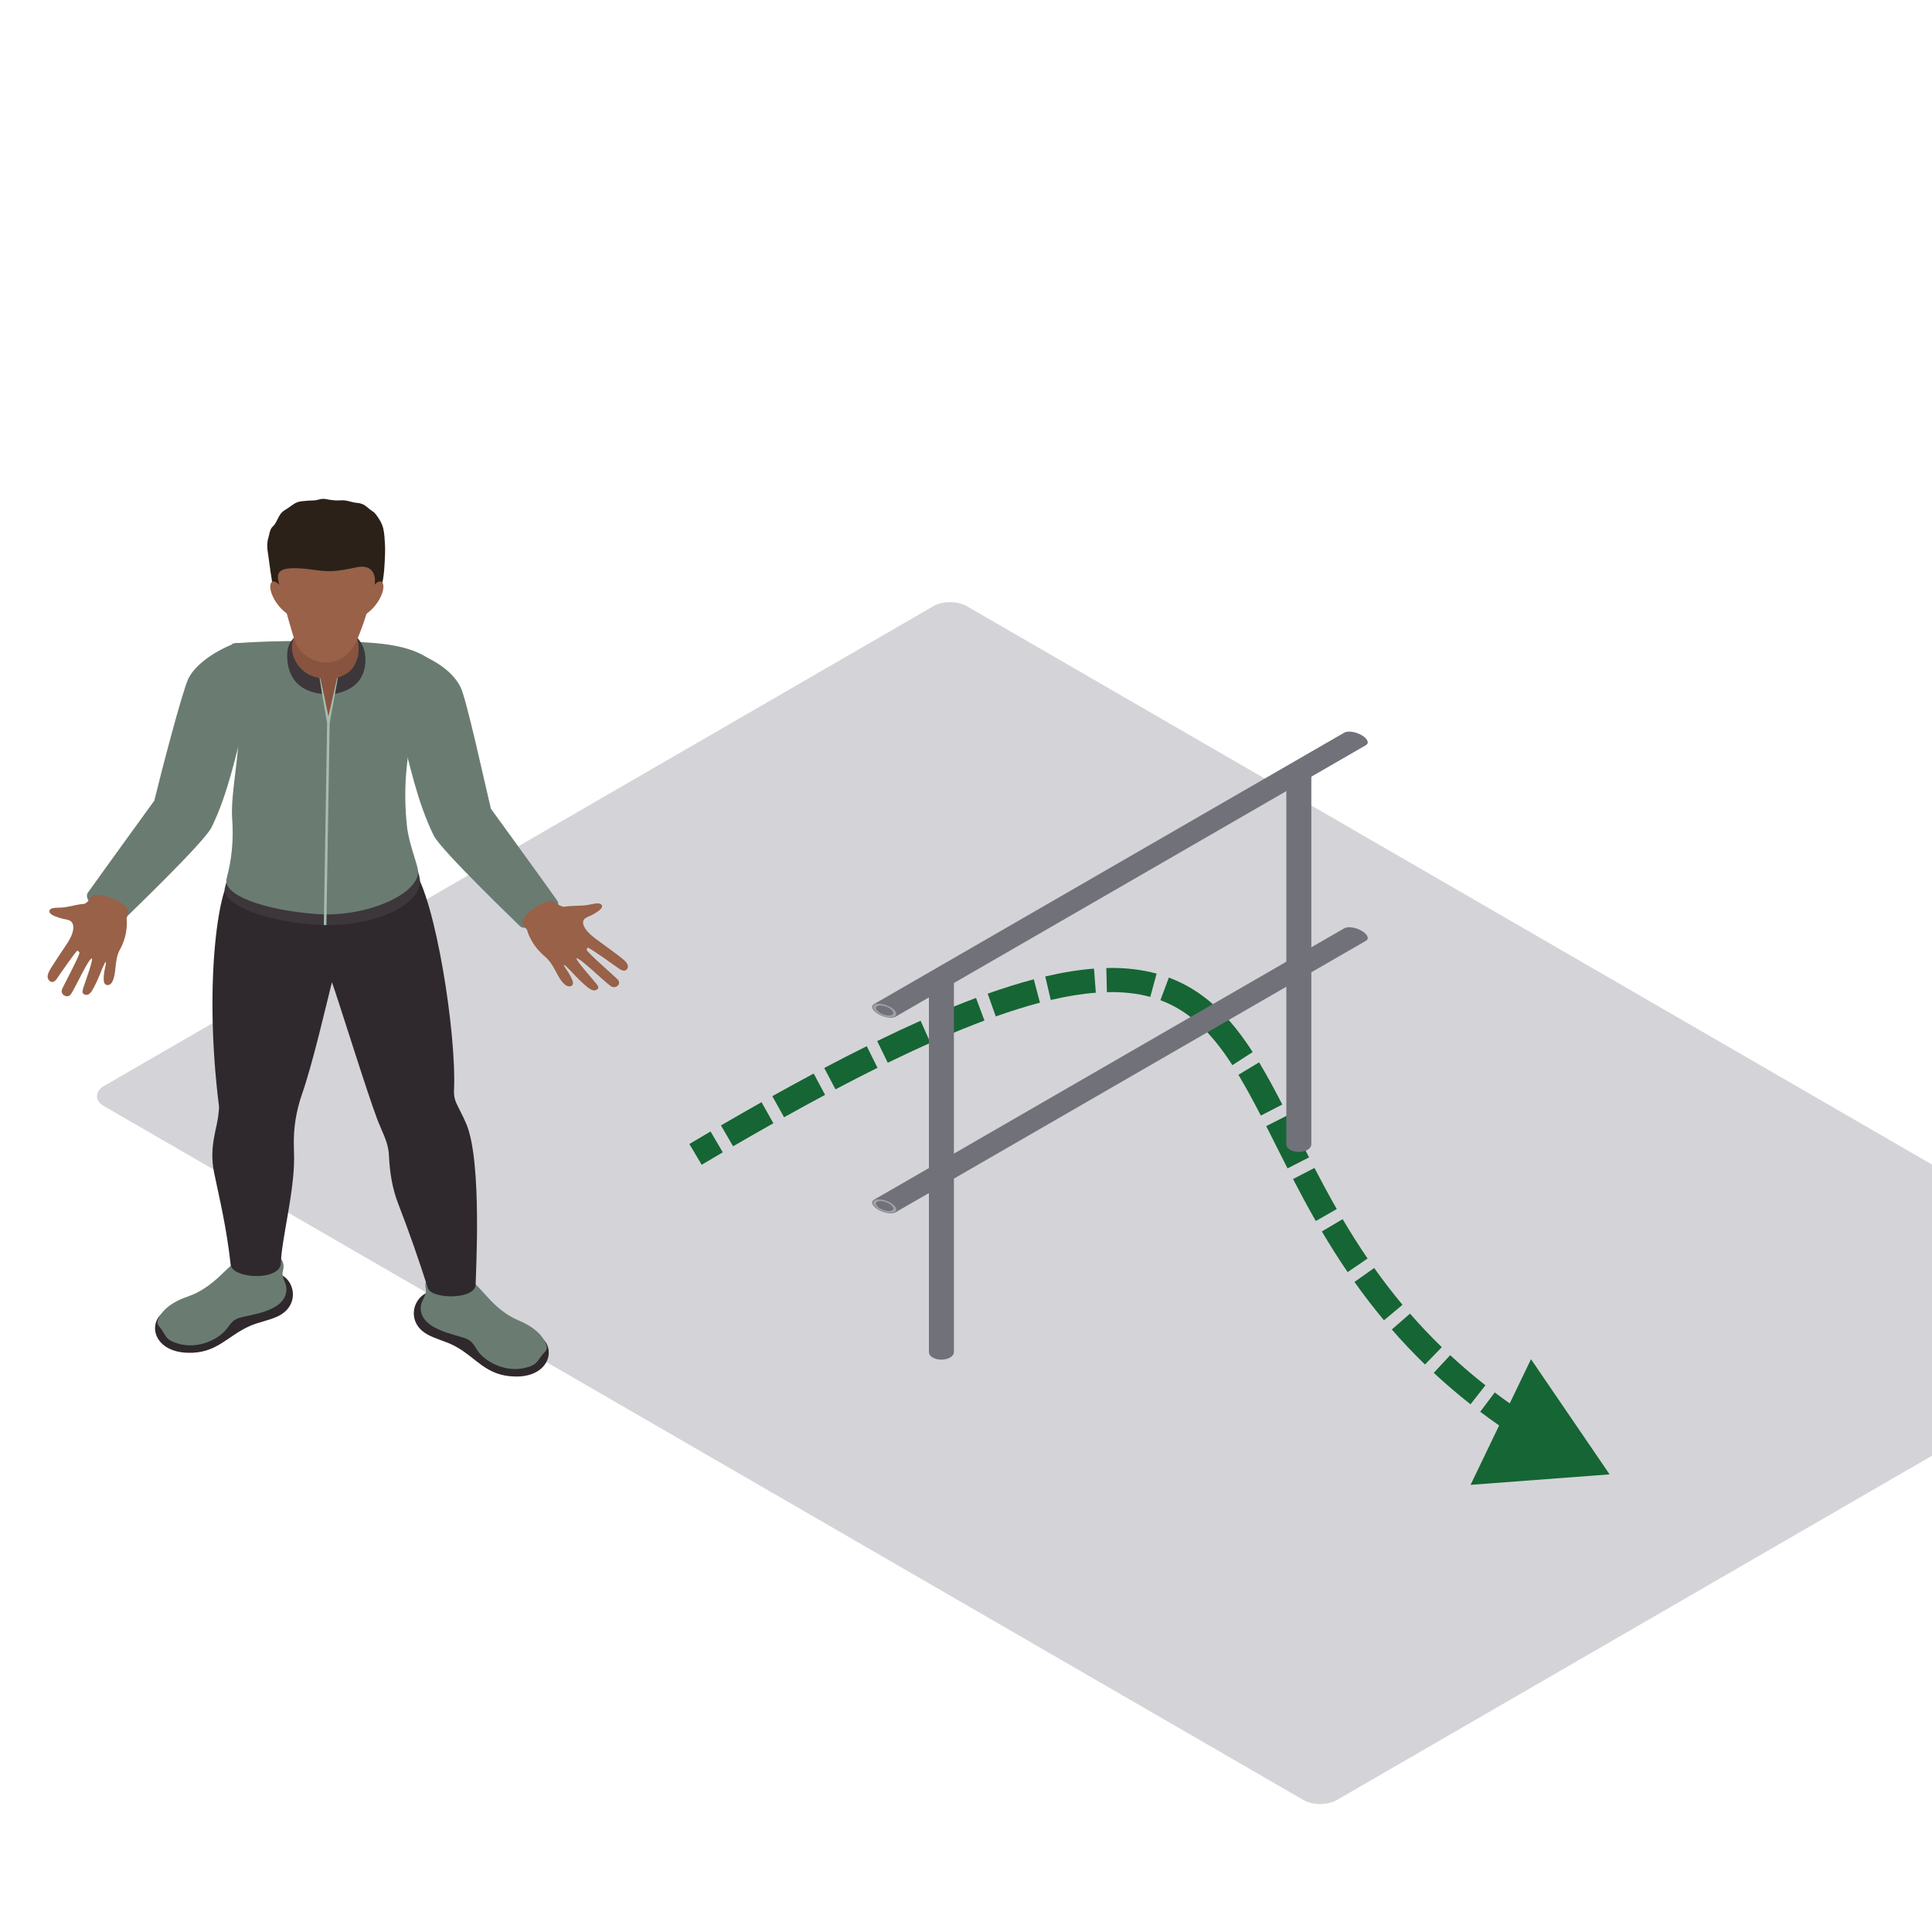 <svg width="800" height="800" viewBox="0 0 800 800" fill="none" xmlns="http://www.w3.org/2000/svg">
<g clip-path="url(#clip0_7721_38899)">
<rect width="589.83" height="412.881" rx="8" transform="matrix(0.866 0.501 -0.866 0.501 393.412 247)" fill="#D4D4D8"/>
<path fill-rule="evenodd" clip-rule="evenodd" d="M176.833 552.483C180.324 554.464 184.459 555.352 188.035 557.209C197.306 562.034 200.848 569.663 213.149 569.99C226.482 570.347 230.118 559.877 225.045 554.667C224.116 553.714 184.587 534.985 181.398 534.627C171.91 533.562 166.774 546.785 176.833 552.483Z" fill="#2F292D"/>
<path fill-rule="evenodd" clip-rule="evenodd" d="M174.246 540.919C173.573 549.008 184.016 551.619 190.81 553.565C192.221 553.969 193.662 554.426 194.77 555.307C196.095 556.364 196.795 557.898 197.732 559.248C201.244 564.289 209.526 568.218 217.139 566.465C222.049 565.338 222.228 564.054 224.206 561.432C225.417 559.821 226.857 559.129 226.333 557.321C225.404 554.103 222.48 549.997 214.756 546.767C209.744 544.667 205.63 541.215 202.114 537.37C198.598 533.525 195.209 529.433 190.554 526.746C187.349 524.9 174.532 525.292 176.314 533.805C176.821 536.231 174.451 538.442 174.246 540.919Z" fill="#6A7C72"/>
<path fill-rule="evenodd" clip-rule="evenodd" d="M115.114 545.024C111.47 546.777 107.275 547.396 103.563 549.019C93.934 553.233 89.799 560.615 77.502 560.15C64.174 559.646 61.378 548.973 66.846 544.101C67.848 543.209 108.763 527.075 111.968 526.921C121.516 526.468 125.595 539.987 115.114 545.024Z" fill="#2F292D"/>
<path fill-rule="evenodd" clip-rule="evenodd" d="M118.609 533.658C118.635 541.767 108.013 543.701 101.082 545.204C99.641 545.516 98.171 545.877 96.994 546.689C95.592 547.654 94.774 549.142 93.729 550.426C89.829 555.228 81.253 558.612 73.803 556.378C68.99 554.936 68.914 553.644 67.153 550.899C66.071 549.215 64.69 548.43 65.355 546.662C66.535 543.516 69.779 539.606 77.737 536.88C82.903 535.111 87.276 531.931 91.091 528.321C94.902 524.714 98.606 520.85 103.46 518.47C106.802 516.832 119.56 518.051 117.109 526.429C116.41 528.817 118.596 531.174 118.609 533.658Z" fill="#6A7C72"/>
<path fill-rule="evenodd" clip-rule="evenodd" d="M193.137 465.515C191.667 462.004 190.209 459.505 188.956 456.779C188.202 455.133 187.907 453.353 187.993 451.573C189.114 427.93 180.261 372.346 171.339 360.227L96.078 363.799C91.428 364.01 83.922 403.91 90.656 457.944C90.78 458.94 90.571 459.943 90.49 460.943C89.987 467.299 86.407 474.72 88.666 485.613C91.074 497.217 93.772 508.102 95.511 523.659C96.18 529.658 116.307 530.523 116.307 522.898C116.567 513.408 121.785 494.003 121.785 479.711C121.785 478.799 121.746 476.746 121.678 474.366C121.478 467.141 122.654 459.951 125.058 453.061C129.495 440.315 134.798 417.248 137.445 406.709C139.827 413.18 152.086 452.761 156.366 463.881C157.955 468.006 160.193 471.99 160.845 476.319C160.952 477.019 161.016 477.719 161.046 478.419C161.378 485.236 162.38 492.026 164.89 498.459C169.558 510.436 173.56 522.114 177.179 533.399C178.667 538.04 196.952 538.282 196.952 531.815C196.952 528.304 199.727 481.241 193.137 465.515Z" fill="#2F292D"/>
<path fill-rule="evenodd" clip-rule="evenodd" d="M96.078 355.121C94.927 361.488 93.546 365.81 93.085 367.79C91.491 374.692 111.947 382.486 134.175 383.024C156.468 383.563 175.145 373.973 173.837 363.945C173.619 362.261 172.494 358.943 171.39 355.121H96.078Z" fill="#3D373B"/>
<path fill-rule="evenodd" clip-rule="evenodd" d="M96.138 266.499C103.921 298.312 95.029 323.67 96.138 339.104C97.084 352.296 94.513 360.916 93.806 363.931C92.237 370.579 108.891 376.735 130.625 378.454C151.843 380.13 174.331 369.883 173.044 360.224C172.648 357.233 169.229 348.962 168.496 341.972C165.431 312.704 173.594 294.236 177.52 272.761C167.541 265.717 150.803 265.81 134.687 265.521C109.641 265.071 96.138 266.499 96.138 266.499Z" fill="#6A7C72"/>
<path fill-rule="evenodd" clip-rule="evenodd" d="M230.736 372.898C223.273 362.424 203.269 334.859 203.269 334.859C200.673 324.174 193.282 289.869 190.738 284.605C188.193 279.345 182.196 274.185 173.027 270.624C169.4 269.213 162.921 273.066 161.135 276.246L165.572 301.096C169.652 316.326 172.576 331.529 179.545 345.883C182.545 352.05 214.104 382.276 215.255 383.464C218.563 386.894 233.886 377.32 230.736 372.898Z" fill="#6A7C72"/>
<path fill-rule="evenodd" clip-rule="evenodd" d="M36.424 369.576C43.888 359.102 63.891 331.537 63.891 331.537C66.487 320.852 75.455 286.266 78 281.002C80.545 275.742 87.832 270.062 97 266.502C100.627 265.091 104.239 269.743 106.025 272.923L101.588 297.774C97.509 313.004 94.585 328.207 87.615 342.561C84.615 348.728 53.056 378.954 51.905 380.142C48.597 383.572 33.274 373.997 36.424 369.576Z" fill="#6A7C72"/>
<path fill-rule="evenodd" clip-rule="evenodd" d="M259.899 399.538C259.605 398.658 258.842 397.973 258.126 397.316C256.634 395.947 248.817 390.352 246.605 388.684C244.393 387.019 241.187 384.227 241.46 381.64C241.626 380.052 243.877 379.533 245.015 378.925C249.179 376.699 250.015 375.372 248.809 374.399C247.781 373.573 244.729 374.526 243.374 374.726C239.879 375.242 237.134 374.903 233.792 375.441C232.765 375.607 230.864 374.499 229.56 373.488C227.143 370.954 213.784 379.725 216.768 383.097L218.247 385.073C218.247 385.073 219.505 390.91 225.762 396.197C229.747 399.565 230.621 404.933 233.916 407.705C235.629 409.143 237.748 408.424 237.151 406.375C236.298 403.437 233.34 400.08 233.43 399.484C233.941 399.327 237.901 403.71 238.255 404.079C239.47 405.337 240.706 406.582 242.036 407.74C243.638 409.135 245.757 411.062 247.381 409.57C248.016 408.985 247.692 408.474 247.274 407.801C246.639 406.778 238.255 397.593 238.724 396.812C239.943 396.362 249.998 406.275 252.913 408.332C254.789 409.654 257.559 407.597 255.786 405.594C254.946 404.644 243.135 394.386 242.965 393.375C242.905 393.009 243.033 392.559 243.421 392.44C244.03 392.256 255.735 400.669 256.247 401.03C257.005 401.561 257.939 402.122 258.855 401.853C259.827 401.565 260.198 400.423 259.899 399.538Z" fill="#986148"/>
<path fill-rule="evenodd" clip-rule="evenodd" d="M19.723 404.531C19.669 403.576 20.113 402.715 20.525 401.888C21.384 400.165 26.468 392.732 27.874 390.55C29.282 388.364 31.183 384.819 29.988 382.286C29.255 380.731 27.011 380.733 25.754 380.389C21.14 379.122 19.89 377.983 20.636 376.727C21.269 375.66 24.404 375.91 25.715 375.791C29.088 375.496 31.467 374.519 34.71 374.279C35.709 374.208 37.041 372.655 37.858 371.341C39.132 368.234 54.526 373.931 53.041 378.008L52.412 380.331C52.412 380.331 53.401 386.484 49.632 393.242C47.228 397.546 48.396 403.136 46.408 406.682C45.372 408.526 43.175 408.294 42.969 406.098C42.673 402.955 44.144 398.897 43.843 398.318C43.318 398.285 41.31 403.602 41.12 404.054C40.476 405.598 39.806 407.134 39.016 408.606C38.062 410.376 36.839 412.805 34.808 411.681C34.016 411.246 34.13 410.657 34.263 409.882C34.465 408.711 38.748 397.542 38.035 396.872C36.757 396.701 31.216 408.983 29.311 411.728C28.088 413.492 24.809 412.072 25.69 409.646C26.107 408.501 33.122 395.461 32.909 394.407L32.154 393.578C31.527 393.535 23.933 404.697 23.599 405.176C23.1 405.883 22.455 406.667 21.524 406.608C20.531 406.542 19.777 405.486 19.723 404.531Z" fill="#986148"/>
<path fill-rule="evenodd" clip-rule="evenodd" d="M122.01 263.398L121.887 263.906C119.534 266.198 118.907 268.678 118.907 271.565C118.907 281.324 124.764 286.592 133.664 287.364L138.48 287.334C147.806 285.592 151.336 280.005 151.336 273.123C151.336 269.912 150.338 266.459 147.499 263.591C147.32 263.41 131.162 263.718 122.01 263.398Z" fill="#3D373B"/>
<path fill-rule="evenodd" clip-rule="evenodd" d="M139.576 280.739L135.978 299.338L132.513 280.739C129.005 280.309 126.141 278.686 123.933 276.087C121.38 273.076 120.233 269.1 121.209 265.417C121.38 264.79 121.593 264.171 121.861 263.567C123.332 260.234 119.79 256.116 121.329 248.941C122.518 243.389 129.947 240.943 134.87 244.442C142.909 250.16 146.877 254.697 146.813 259.526C146.805 260.065 147.022 261.353 147.623 263.26C148.535 266.136 148.813 269.204 148.122 272.13C146.703 276.295 145.539 278.648 139.576 280.739Z" fill="#88543F"/>
<path fill-rule="evenodd" clip-rule="evenodd" d="M139.576 280.738L135.991 296.656C134.93 291.285 133.809 286.086 132.603 280.734L132.326 280.711C133.234 286.986 134.406 293.115 135.446 299.371L134.09 383.05L135.152 383.065L136.511 299.379L139.891 280.719L139.576 280.738Z" fill="#A6BCAF"/>
<path fill-rule="evenodd" clip-rule="evenodd" d="M113.34 243.805C114.734 248.127 117.373 253.245 121.558 255.59C126.192 258.182 130.91 258.293 136.332 258.328C140.074 258.355 142.798 255.063 146.353 253.987C147.985 253.495 153.833 251.907 156.31 247.162C158.62 242.733 159.085 237.211 159.315 232.389C159.417 230.175 159.545 227.764 159.4 225.384C159.272 223.269 159.204 221.143 158.748 219.055C158.241 216.729 156.958 214.687 155.453 212.784C155.018 212.234 154.498 211.826 153.889 211.446C152.708 210.707 151.873 209.65 150.56 208.966C149.72 208.527 148.761 208.308 147.806 208.231C145.543 208.05 143.535 206.966 141.157 207.174C139.593 207.308 137.909 207.151 136.336 206.92C135.488 206.797 134.755 206.551 133.873 206.551C132.705 206.547 131.673 207.024 130.556 207.151C129.286 207.297 127.99 207.231 126.712 207.393C125.578 207.535 124.423 207.508 123.323 207.889C121.405 208.554 119.973 210.042 118.268 211.026C117.407 211.522 116.704 212.057 116.141 212.857C115.122 214.302 114.577 216.048 113.498 217.448C113.11 217.951 112.586 218.286 112.266 218.866C111.636 220.001 111.542 221.316 111.167 222.527C110.353 225.13 110.694 227.545 111.116 230.186C111.452 232.297 112.445 241.033 113.34 243.805Z" fill="#2B2119"/>
<path fill-rule="evenodd" clip-rule="evenodd" d="M147.678 234.89C138.438 236.874 135.927 236.79 130.058 235.971C112.957 233.579 114.5 237.643 115.855 243.034C118.643 254.131 121.234 263.128 122.513 266.408C123.498 268.946 125.915 271.003 128.34 272.525C131.976 274.805 137.155 274.878 141.042 272.856C143.787 271.429 146.438 267.93 147.312 266.069C149.294 261.84 152.111 254.131 154.903 243.034L155.027 242.511C155.994 238.216 154.183 233.494 147.678 234.89Z" fill="#986148"/>
<path fill-rule="evenodd" clip-rule="evenodd" d="M152.013 247.52L149.17 255.637C155.428 252.807 159.157 245.786 158.731 242.383C158.198 238.138 153.024 242.925 152.013 247.52Z" fill="#986148"/>
<path fill-rule="evenodd" clip-rule="evenodd" d="M118.66 247.52L121.499 255.637C115.242 252.807 111.512 245.786 111.943 242.383C112.471 238.138 117.65 242.925 118.66 247.52Z" fill="#986148"/>
<path d="M666.5 610.502L633.952 562.816L608.929 614.846L666.5 610.502ZM290.552 482.301C293.505 480.548 296.416 478.832 299.286 477.151L294.233 468.521C291.346 470.212 288.417 471.939 285.448 473.701L290.552 482.301ZM303.56 474.658C309.284 471.331 314.842 468.15 320.239 465.113L315.335 456.398C309.895 459.46 304.297 462.663 298.535 466.012L303.56 474.658ZM324.665 462.634C330.517 459.372 336.176 456.282 341.648 453.36L336.938 444.539C331.409 447.491 325.697 450.61 319.796 453.899L324.665 462.634ZM345.958 451.073C351.985 447.895 357.781 444.926 363.355 442.159L358.909 433.202C353.256 436.008 347.387 439.014 341.294 442.227L345.958 451.073ZM367.608 440.066C373.769 437.061 379.651 434.312 385.271 431.807L381.199 422.673C375.465 425.229 369.478 428.028 363.224 431.078L367.608 440.066ZM389.734 429.844C396.043 427.11 402.005 424.697 407.646 422.589L404.145 413.222C398.326 415.396 392.205 417.874 385.758 420.669L389.734 429.844ZM412.326 420.884C418.868 418.562 424.951 416.673 430.619 415.184L428.078 405.512C422.103 407.081 415.751 409.057 408.981 411.459L412.326 420.884ZM435.096 414.071C441.945 412.467 448.136 411.488 453.76 411.059L453 401.088C446.785 401.561 440.081 402.633 432.816 404.334L435.096 414.071ZM458.342 410.827C465.163 410.665 471.081 411.378 476.302 412.803L478.935 403.156C472.663 401.444 465.766 400.648 458.105 400.83L458.342 410.827ZM480.502 414.155C486.17 416.269 491.113 419.348 495.607 423.29L502.201 415.772C496.885 411.109 490.909 407.364 483.997 404.785L480.502 414.155ZM498.913 426.422C502.969 430.558 506.696 435.458 510.308 441.057L518.711 435.637C514.854 429.657 510.716 424.176 506.052 419.42L498.913 426.422ZM512.797 445.053C515.923 450.237 518.963 455.884 522.083 461.939L530.972 457.359C527.81 451.221 524.654 445.35 521.36 439.889L512.797 445.053ZM524.313 466.305C527.111 471.822 530.073 477.786 533.141 483.795L542.047 479.248C538.957 473.196 536.112 467.461 533.232 461.782L524.313 466.305ZM535.416 488.219C538.348 493.873 541.464 499.69 544.848 505.603L553.527 500.637C550.232 494.878 547.184 489.19 544.293 483.615L535.416 488.219ZM547.353 509.914C550.635 515.471 554.17 521.101 558.028 526.756L566.289 521.121C562.57 515.669 559.151 510.225 555.964 504.828L547.353 509.914ZM560.86 530.829C564.614 536.122 568.664 541.426 573.069 546.702L580.746 540.292C576.521 535.233 572.631 530.139 569.017 525.044L560.86 530.829ZM576.321 550.515C580.568 555.393 585.13 560.237 590.054 565.016L597.019 557.84C592.304 553.263 587.933 548.624 583.863 543.949L576.321 550.515ZM593.685 568.466C598.428 572.879 603.491 577.228 608.911 581.488L615.091 573.627C609.892 569.54 605.039 565.371 600.496 561.145L593.685 568.466ZM612.92 584.574C618.07 588.455 623.528 592.256 629.323 595.957L634.706 587.53C629.128 583.967 623.882 580.314 618.939 576.588L612.92 584.574ZM633.479 598.559C638.967 601.927 644.746 605.206 650.837 608.383L655.462 599.516C649.573 596.445 643.997 593.28 638.709 590.036L633.479 598.559Z" fill="#166534"/>
<path fill-rule="evenodd" clip-rule="evenodd" d="M384.637 559.899C384.637 560.694 385.143 561.49 386.154 562.096C388.177 563.31 391.456 563.31 393.478 562.096C394.489 561.49 394.995 560.694 394.995 559.899V405.041C394.995 404.246 394.489 403.45 393.478 402.844C391.456 401.63 388.177 401.63 386.154 402.844C385.143 403.45 384.637 404.246 384.637 405.041V559.899Z" fill="#71717A"/>
<circle r="3.436" transform="matrix(0.866 -0.5 0.866 0.5 389.816 404.934)" stroke="#A1A1AA"/>
<path fill-rule="evenodd" clip-rule="evenodd" d="M532.638 473.899C532.638 474.694 533.143 475.49 534.155 476.096C536.177 477.31 539.456 477.31 541.479 476.096C542.49 475.49 542.995 474.694 542.995 473.899V319.041C542.995 318.246 542.49 317.45 541.479 316.844C539.456 315.63 536.177 315.63 534.155 316.844C533.143 317.45 532.638 318.246 532.638 319.041V473.899Z" fill="#71717A"/>
<circle r="3.436" transform="matrix(0.866 -0.5 0.866 0.5 537.817 318.934)" stroke="#A1A1AA"/>
<path fill-rule="evenodd" clip-rule="evenodd" d="M565.609 308.552C566.297 308.155 566.548 307.505 566.198 306.696C565.497 305.078 562.658 303.439 559.856 303.034C558.455 302.832 557.328 302.976 556.64 303.374L361.918 415.78C361.229 416.178 360.979 416.828 361.329 417.637C362.029 419.255 364.869 420.894 367.671 421.298C369.072 421.501 370.198 421.356 370.887 420.958L565.609 308.552Z" fill="#71717A"/>
<circle r="3.436" transform="matrix(-1.183 -0.183 -0.317 -0.683 366.311 418.42)" stroke="#A1A1AA"/>
<path fill-rule="evenodd" clip-rule="evenodd" d="M565.609 389.552C566.297 389.155 566.548 388.505 566.198 387.696C565.497 386.078 562.658 384.439 559.856 384.034C558.455 383.832 557.328 383.976 556.64 384.374L361.918 496.78C361.229 497.178 360.979 497.828 361.329 498.637C362.029 500.255 364.869 501.894 367.671 502.298C369.072 502.501 370.198 502.356 370.887 501.958L565.609 389.552Z" fill="#71717A"/>
<circle r="3.436" transform="matrix(-1.183 -0.183 -0.317 -0.683 366.311 499.42)" stroke="#A1A1AA"/>
</g>
<defs>
<clipPath id="clip0_7721_38899">
<rect width="800" height="800" fill="white"/>
</clipPath>
</defs>
</svg>
